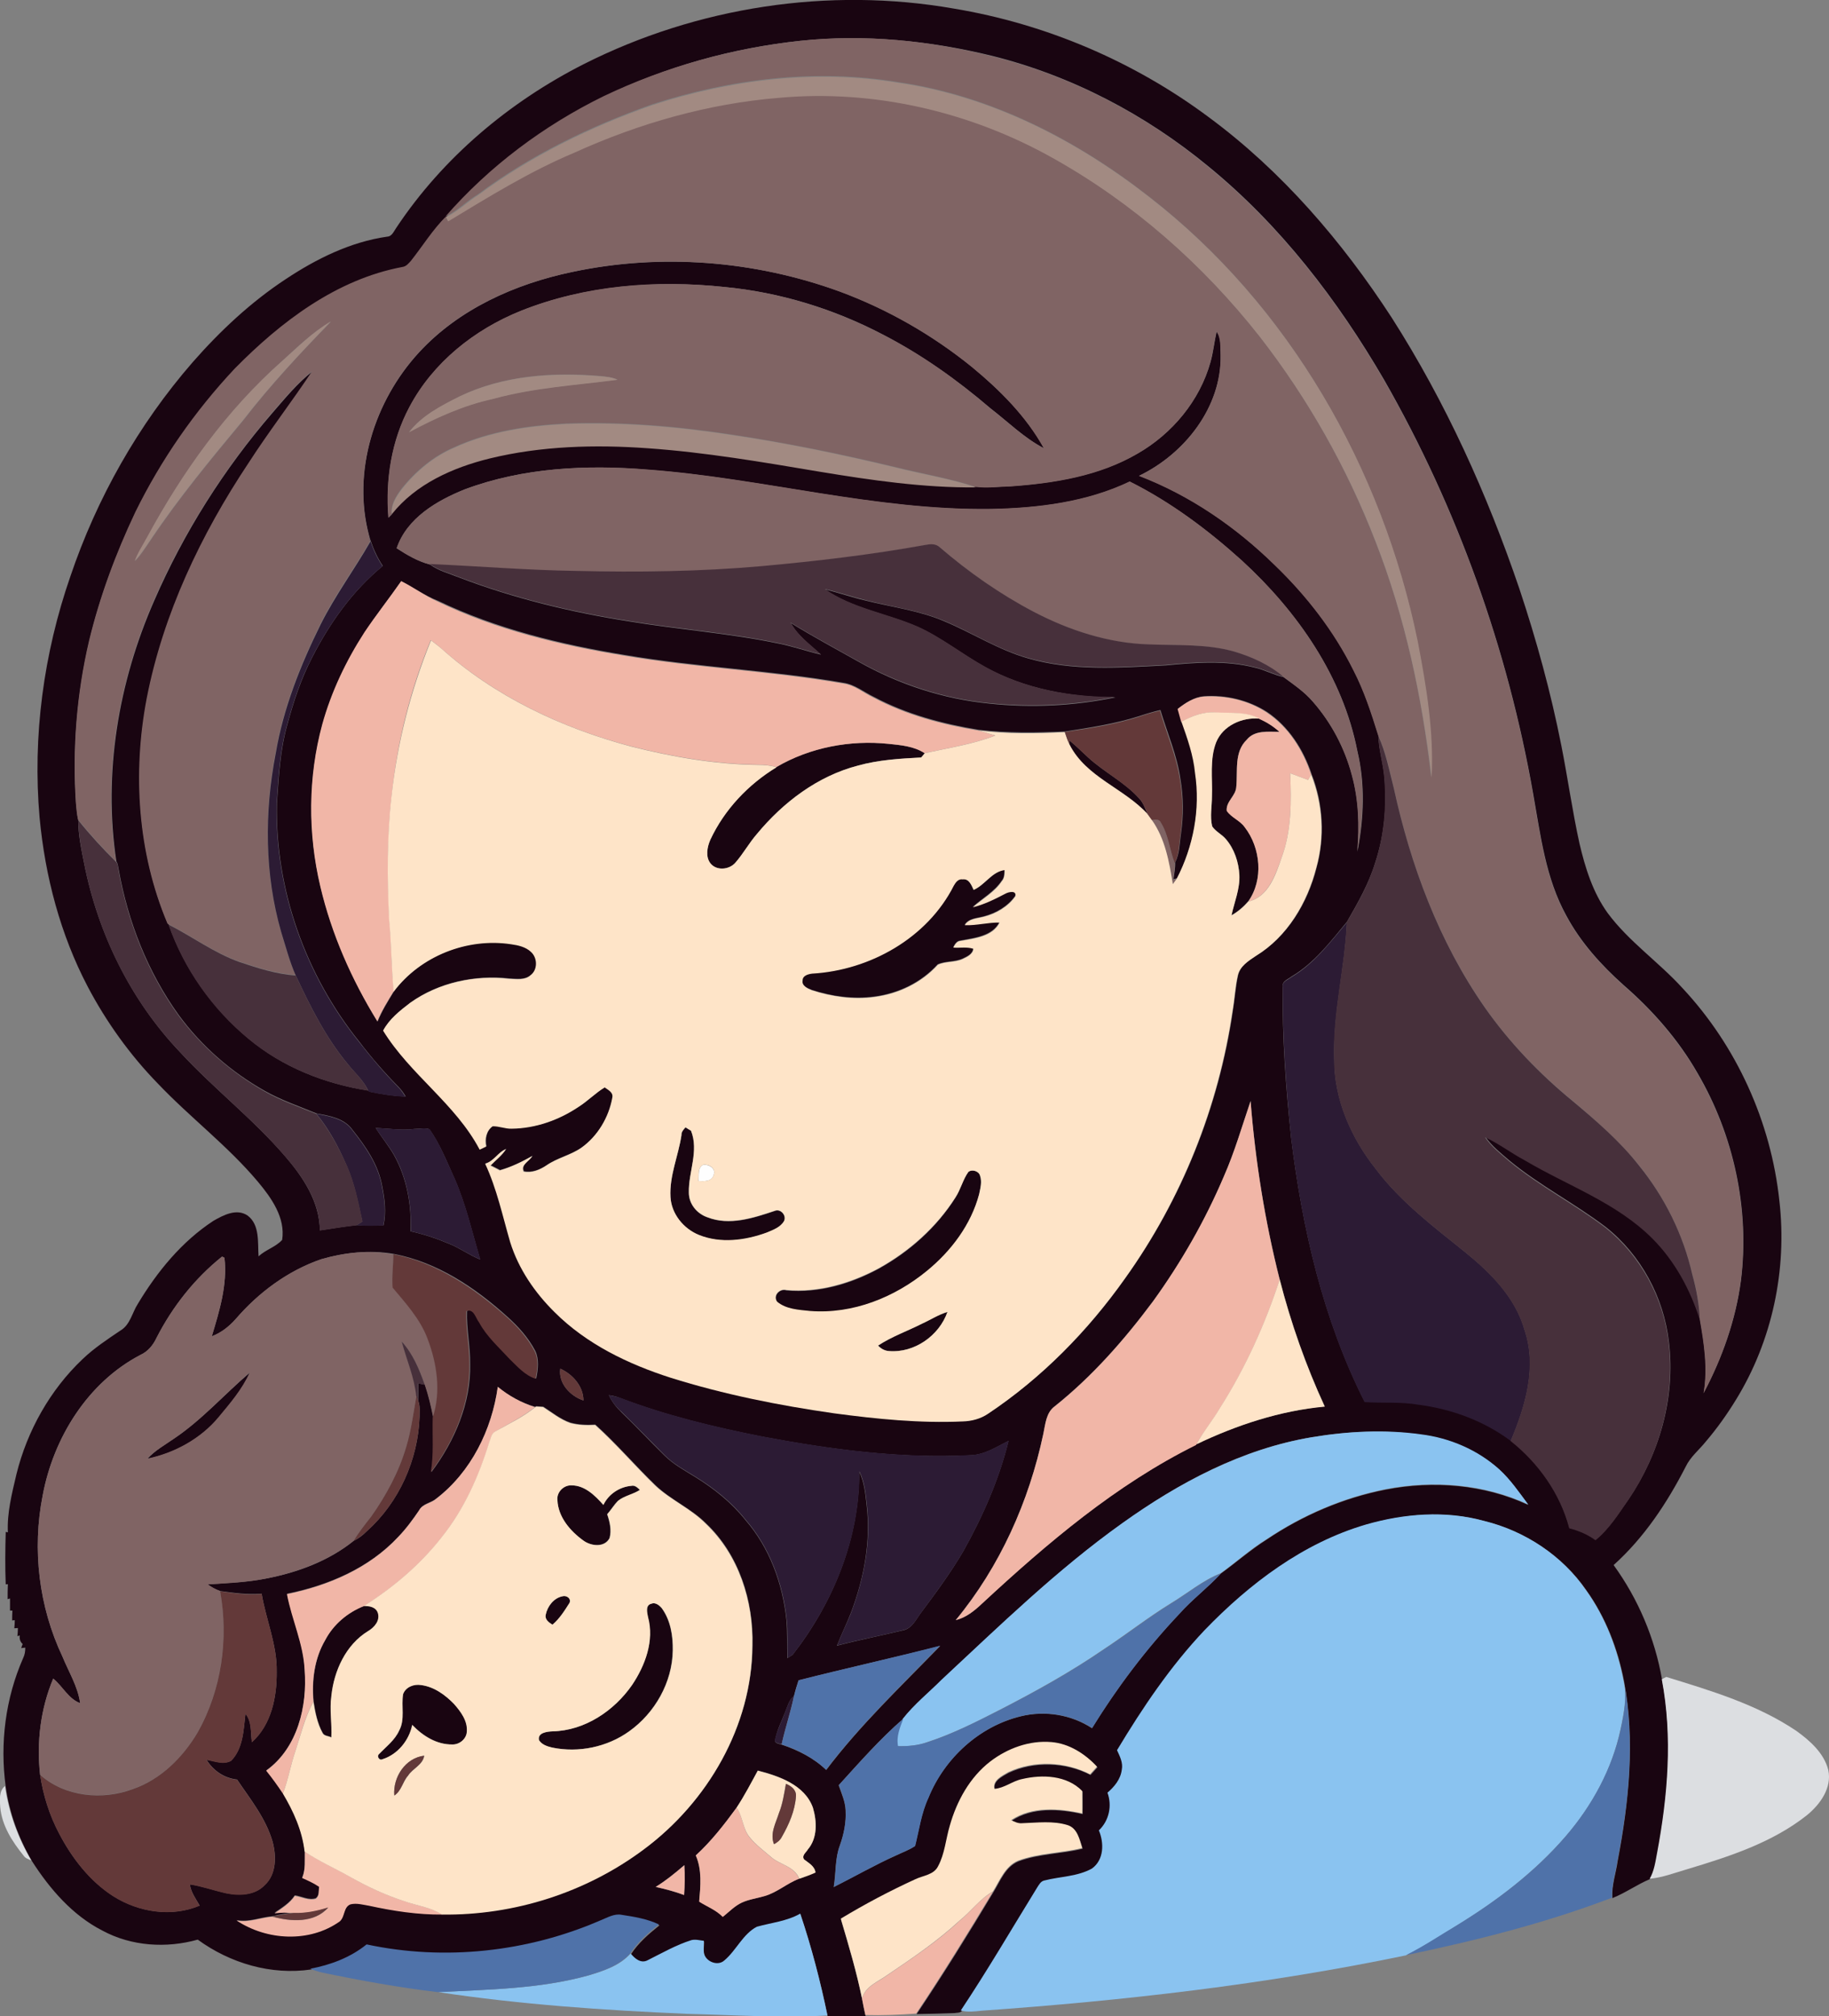 <?xml version="1.0" encoding="iso-8859-1"?>
<!-- Generator: Adobe Illustrator 19.2.0, SVG Export Plug-In . SVG Version: 6.00 Build 0)  -->
<svg version="1.1" id="Layer_1" xmlns="http://www.w3.org/2000/svg" xmlns:xlink="http://www.w3.org/1999/xlink" x="0px" y="0px"
	 viewBox="0 0 766.8 845.1" enable-background="new 0 0 766.8 845.1" xml:space="preserve">
<rect x="0" y="0" width="766.8" height="845.1" fill="#808080" stroke="none"/>
<path fill="#FEFEFE" d="M294.9,488.2c2.3-0.2,5.4,1.6,4.3,4.3c-0.7,2.8-4.1,2.7-6.4,2.5C293.2,492.6,292.3,489.4,294.9,488.2z"/>
<g>
	<g>
		<path fill="#190511" d="M244.7,26.9c47.5-24,102.7-32.5,155.2-23.3c38.5,6.4,75.4,22.1,106.7,45.4c30.8,22.7,56.1,52.2,76.9,84.2
			c22.6,35.4,40,73.9,53.5,113.6c7.2,21.6,13.2,43.5,17.6,65.8c2.7,13.6,4.6,27.4,7.6,41c2.4,10.2,5.6,20.5,11.8,29.1
			c8.9,12,21.4,20.5,31.4,31.5c22.7,24.3,37.1,56.1,40.6,89.2c3.3,28.8-3,58.6-18.2,83.3c-3.8,6.2-8,12.1-12.7,17.6
			c-2.8,3.5-6.4,6.3-8.4,10.5c-7.8,15.2-17.4,29.7-30.2,41.2c10.3,14.2,17.3,30.7,20.3,48c4.6,24.1,2.5,48.9-1.9,72.9
			c-0.8,3.6-1.2,7.4-3.1,10.7c-5.5,2.3-10.3,5.8-15.8,8c-0.4-5.3,1.5-10.4,2.2-15.5c4.7-24.7,7.4-50.4,2.7-75.3
			c-2.6-13.6-7.7-26.9-15.8-38.2c-10-14.5-25.6-24.8-42.7-29c-16.2-4.5-33.5-3.1-49.5,1.5c-26.3,7.7-48.8,24.7-67.4,44.4
			c-14.3,15.1-26,32.5-36.7,50.3c1.2,2.5,2.6,5.3,2,8.2c-0.5,3.9-3.1,7-6,9.6c2,5.5,0.7,11.7-3.6,15.8c2.2,5.3,2.1,12.3-2.9,16
			c-6.1,3.4-13.3,3.3-19.9,5c-1.6,0.3-2.3,1.8-3.1,3c-10.6,17.2-20.8,34.6-32,51.5c-0.8,0.9-2.2,0.7-3.3,0.9
			c-5.2,0.2-10.5,0.3-15.7,0.4c11.2-16.7,21.8-33.8,32.2-51.1c2.9-4.7,5-10.6,10.5-12.9c8.6-3.2,18-3.1,26.9-5.3
			c-1.2-3.6-2-8.3-6.1-9.6c-6.1-2-12.7-1.1-19-0.8c-1.7,0.3-3.2-0.6-4.7-1.3c8.7-5.8,20.1-5,29.8-2.8c0-3.1,0-6.3,0-9.4
			c-6.5-6.6-16.8-7-25.2-5c-4.1,0.8-7.5,3.8-11.6,4.1c-1-3.6,3.2-5.5,5.8-7c10.7-5,23.9-4.5,34.3,0.9c1-1.1,1.9-2.1,2.9-3.2
			c-5-5.4-11.6-9.7-19.1-10.3c-9.2-0.8-18.3,2.6-25.6,8.1c-8.7,6.7-14.1,16.7-17.1,27.1c-1.7,5.6-2,11.7-4.9,17
			c-1.8,3.7-6.3,3.9-9.6,5.5c-10.7,4.9-21.1,10.4-31.2,16.5c3.3,11.1,6.6,22.2,8.9,33.5c0.4,2.3,0.9,4.5,1.4,6.8
			c-5.3,0.3-10.6,0.5-15.9,0.1c-3-14.4-6.7-28.7-11.4-42.7c-5.6,3.3-12.1,3.8-18.2,5.5c-6,3.1-8.6,9.9-13.6,14.2
			c-2.8,2.6-7.9,0.6-8.6-3.1c-0.3-1.7,0-3.4,0-5.1c-1.7-0.2-3.5-0.8-5.2-0.3c-6.5,2-12.3,5.4-18.3,8.4c-2.9,1.5-5.5-0.7-7.2-2.8
			c3.1-4.8,7.5-8.6,12-12.2c-4.9-2.3-10.3-3.2-15.6-4c-3.2-0.5-6,1.2-8.8,2.3c-30.6,13.3-65.4,17.1-98,10
			c-6.8,5.5-15.1,8.6-23.6,10.2c-16.8,2.5-34-2.6-47.6-12.5c-13.2,3.7-27.8,2.8-40-3.8c-12.5-6.4-22-17.4-29.5-29.1
			c-5.6-9.6-9.5-20.2-11-31.2c-2.5-18.2-0.1-37.1,7.3-53.9c0.7-1.4,0.9-2.9,0.9-4.4l-1.7,0.2c0.1-0.4,0.4-1.2,0.6-1.7
			c-1.1-1-1.4-2.2-1.2-3.6l-1,0.3c0.1-0.8,0.2-2.6,0.2-3.4L6,682.5c0.1-0.8,0.2-2.5,0.2-3.4l-1.1,0.1c0-1.4,0-2.7,0.1-4.1l-1,0
			c0-1.7,0-3.5,0-5.1l-1,0.3c0-2.1,0-4.2,0.1-6.3l-0.9,0.1c-0.3-7.3-0.2-14.7,0-22l0.9,0.2C2.9,634.2,5,626,6.9,617.9
			c4.5-18.2,14.1-35.3,27.7-48.2c4.8-4.6,10.4-8.3,15.9-12c4.1-2.4,4.9-7.5,7.3-11.2c8.1-13.5,18.4-26.1,31.7-34.8
			c4.2-2.4,9.7-5.3,14.3-2.2c5.2,3.9,4.2,11.3,4.6,17.1c3-2.8,7.2-3.9,9.9-6.9c1.4-9.3-4.5-17.6-10.2-24.4
			c-12.6-15-28.4-26.9-41.9-41.1c-11.7-12-21.6-25.8-29.4-40.6c-11.5-21.9-17.9-46.3-20.2-70.9c-3-34.1,1.7-68.8,12.9-101.1
			C40.6,208.8,58,178,80.8,151.8c11.5-13.1,24.4-25.2,39-34.8c12.8-8.5,27.1-15.6,42.5-17.8c2.1-0.1,2.8-2.3,3.9-3.8
			C185.7,66.1,213.4,42.8,244.7,26.9z M335.6,17.1c-28.4,3-56.5,10.8-82.2,23.4c-25.1,12.3-48,29.4-66.4,50.5
			c-5.6,5.6-9.7,12.4-14.6,18.5c-1,1.2-2,2.4-3.6,2.6c-27.7,5.2-50.9,23-70.3,42.6c-16.7,17.9-30.9,38.2-41.7,60.2
			c-8.2,17.3-15,35.4-19.4,54c-5.2,22.2-7,45.2-5.5,67.9c0.2,2.3,0.4,4.6,0.9,6.9c0,6.2,1.3,12.3,2.5,18.3
			c5.8,29.3,19.5,57.3,40.2,79c14,15.2,30.6,28,44.1,43.7c7.5,8.7,14.4,19.1,14.5,31c5.1-0.8,10.3-1.6,15.4-2.2
			c3.8,0.3,7.6,0.2,11.3,0.1c1.2-5.5,0.5-11.1-0.6-16.6c-1.6-8.9-6.9-16.5-12.4-23.4c-3.4-4.9-9.7-5.9-15.1-6.9
			c-7.2-3-14.7-5.5-21.6-9.4c-14.1-7.9-26.6-18.8-36.2-31.9c-12.9-17.9-21.2-39-25.1-60.7c-0.3-1.2-0.3-2.6-1-3.6
			c-5.6-37.1,0.9-75.3,15.9-109.4c12.4-28.5,29.2-55.1,49.5-78.6c5.3-6.1,10.5-12.5,16.9-17.5c-8.7,13.1-18.3,25.5-26.8,38.7
			c-19.9,29.9-35.7,63.1-42.6,98.5c-6,31.4-3.8,64.8,8.7,94.4l0.3,0.2c6.5,18.6,18.4,35.4,33.6,48c14.2,11.9,32,18.9,50.2,21.7
			l0.2,0.4c5.1,1.1,10.2,1.9,15.4,2.1c-0.9-1.5-1.9-2.9-3.1-4.1c-5.8-5.9-11.3-12.2-16.3-18.8c-22.6-28-35.4-64-34.6-100
			c0.8-11.1,1.3-22.3,4.4-33.1c2.6-9.6,5.7-19,10.3-27.9c7.4-14.5,17-28.1,29.7-38.5c-2.6-3.8-4.4-8.1-5.7-12.5
			c-7.3-27,2.2-56.7,20.9-77c16.8-18.2,40.3-28.7,64.2-33.7c37.2-7.9,76.6-4.8,112.2,8.2c20,7.4,38.8,18.2,55.4,31.6
			c11.7,9.7,22.8,20.7,30.2,34.1c-8.3-4.3-15.1-11.1-22.5-16.8c-13.9-11.9-28.9-22.5-45.1-30.9c-20.6-10.8-43.2-17.7-66.3-19.9
			c-28.7-3-58.5-0.7-85.4,10c-19.4,7.8-36.8,21.6-46.7,40.3c-7.6,14.1-10.1,30.6-8.8,46.4c0.4-0.4,1.1-1.1,1.4-1.4l0-0.4
			c10.1-12.7,25.6-19.5,40.9-23.3c21.7-5.3,44.3-5.9,66.5-4.3c24.1,1.7,48,5.8,71.8,9.8c21.7,3.6,43.7,6.8,65.8,6.6
			c4.7,0.6,9.5-0.1,14.3-0.2c18.4-1.3,37.3-4.4,53.5-13.8c14.4-8.3,25.9-22.1,30.4-38.2c1.2-4.2,1.6-8.6,2.6-12.9
			c2,2.8,1.5,6.5,1.7,9.8c0.4,21.9-15.1,41.5-34.2,50.7c21.4,8.2,40.6,21.5,56.9,37.4c13.3,12.8,24.8,27.6,33,44.1
			c4.5,8.7,7.5,18,10.4,27.3c0.1,5.9,2,11.6,2.5,17.4c1.1,12.1,0,24.4-3.8,35.9c-2.7,8.9-7.3,16.9-11.9,24.9
			c-6.9,8.3-13.7,17.3-23.2,22.9c-1.5,1.2-4.1,1.9-3.7,4.3c-0.3,21.2,1.3,42.3,3.5,63.3c4.7,38,13.4,76.1,30.8,110.5
			c7.5,0.5,15.1-0.2,22.6,1.1c13.9,1.8,27.4,6.8,38.7,15.2c11.6,9.3,20.8,22.1,24.6,36.6c3.9,1,7.7,2.6,11,5
			c5.6-4.6,9.5-10.9,13.7-16.8c13-19.1,19.8-42.8,17-65.9c-2.1-18.7-11.7-36.6-26.5-48.3c-13-9.9-27.7-17.4-40.3-27.8
			c-3.6-3.1-7.5-6.1-10.2-10.1c5.9,2.7,11,6.7,16.7,9.7c17.9,10.6,38.4,17.6,53.4,32.7c9.5,9.4,15.9,21.3,19.9,34
			c1.8,10.2,3.4,20.7,1.6,31c7.8-14.7,13.4-30.6,15.6-47.1c3.7-29.9-3-60.9-18.2-86.9c-8-14-18.8-26.3-31-36.9
			c-9.4-8.4-18-17.9-24-29.1c-8.7-15.7-10.8-33.7-13.9-51c-10.7-60.9-31.8-119.9-62.5-173.6c-19.5-33.5-43.5-64.8-73.6-89.4
			c-26.4-21.8-57.5-38.1-90.8-46.4C389.7,17,362.4,14.3,335.6,17.1z M194.9,205.1c-11.7,4.7-24.3,12-28.6,24.7
			c4.3,2.8,8.9,5.5,13.9,6.8c3.7,2.7,8.2,3.8,12.4,5.5c22.8,8.7,46.7,14.5,70.8,18.3c21,3.5,42.4,5,63.3,9.4
			c5.9,1.2,11.6,3.2,17.5,4.6c-4.5-4.1-9.7-7.8-12.7-13.3c9.4,5.8,19.1,11,28.7,16.4c16.7,9.4,35.3,15.5,54.5,17.4
			c17.6,1.9,35.6,1,53-2.6c-18.8,0-38.1-3.5-54.7-12.7c-9.6-5.3-18.2-12.3-28.2-16.8c-12.8-5.6-27.2-7.6-38.9-15.7
			c5.7,1.3,11.2,3.3,16.9,4.6c11.1,2.8,22.7,4.2,33.3,8.8c11.7,4.9,22.5,11.9,34.7,15.4c18.8,5.5,38.6,4,58,3
			c12.3-1.2,25-2.2,37.1,0.9c4.2,0.9,8,3.1,12.2,4c4.4,3.2,8.9,6.3,12.4,10.4c7.7,8.8,13.3,19.4,16.3,30.7
			c2.9,10.4,3.2,21.4,2.3,32.1c2.7-13.9,3.3-28.3,0-42.1c-6.1-31.4-25.2-58.6-48.4-79.9c-14.3-12.9-29.8-24.5-47-33.1
			c-18,8.6-38.3,11.1-58,11.5c-48.6,0.7-95.8-12.9-144-16.5C245.9,194.7,219.3,196,194.9,205.1z M168.2,243.6
			c-5,7.2-10.5,14.1-15.3,21.5c-7.7,12-13.9,24.9-17.7,38.6c-6,22.1-6.1,45.7-0.8,68c4.8,20,13.2,39,23.9,56.5
			c1.8-4.5,4.4-8.6,6.9-12.7c11.2-15,30.9-22.7,49.3-19.9c2.9,0.4,6.1,1.1,8.3,3.2c2.8,2.5,2.9,7.6-0.3,9.9
			c-2.4,2.1-5.9,1.5-8.8,1.4c-14.4-1.6-29.7,1.6-41.6,10.1c-4.3,3.3-8.7,6.8-11.3,11.6c11.3,18.4,30.4,30.7,40.5,49.9
			c0.9-0.4,1.8-0.9,2.7-1.3c-0.7-3,0-6.6,2.7-8.5c2.7-0.1,5.3,1.1,8,1c10-0.1,19.7-3.6,28-9.1c3.9-2.4,7-5.8,11-8.2
			c1.5,1,3.7,2,3.2,4.3c-1.4,8.3-6.1,16.2-13.1,21.1c-4.5,3.1-10,4.2-14.5,7.3c-2.8,1.9-6.2,3.3-9.6,2.6c-1.4-2.9,2.4-4.3,3.6-6.5
			c-4.3,2.5-8.8,4.7-13.6,6c-1.3-0.7-2.6-1.3-3.9-2c2.2-2.3,4.8-4.2,6.5-6.9c-3.4,1.3-5,5.1-8.7,6.1c4.9,10.5,7.2,21.9,10.5,32.9
			c3.6,11.2,10.3,21.1,18.6,29.3c13.4,13.4,30.9,21.8,48.7,27.5c22.3,7,45.4,11.6,68.5,14.9c17.8,2.4,35.9,4.2,53.9,3.4
			c3.7-0.1,7.5-1.1,10.6-3.2c22.5-15,41.8-34.6,57.4-56.7c23.7-33.1,39.2-71.8,45.1-112.1c0.8-5,1.1-10,2.2-14.9
			c0.9-3.9,4.5-6.2,7.6-8.2c13.2-8,21.6-22.2,25.3-36.9c3.5-12.8,2.8-26.7-2.1-39.1c-3.4-10.3-9.6-20-18.7-26.1
			c-7.8-5-17.2-7.2-26.4-6.6c-4.1,0.4-7.7,2.7-10.9,5.2c0.5,1.8,1,3.5,1.6,5.2c2.5,7,5,14.1,5.7,21.5c2.3,15.1-0.7,30.8-7.7,44.4
			l-1.5,0.4c0.3-2.4,0.8-4.7,0.7-7.1c1.9-3.6,1.8-7.9,2.4-11.8c1.1-7.6,1.1-15.4-0.2-23c-1.4-10-5.5-19.3-8.4-29c-3,0.7-6,1.6-9,2.6
			c-10.1,3.2-20.6,4.8-31,6.4c-12,0.5-24.1,0.7-36.1-0.7c-15.2-2.5-30.3-6.5-44-13.8c-4.2-2-8-5.2-12.7-5.9
			c-30.5-5.3-61.4-6.5-91.9-11.7c-26.8-4.4-53.6-10.9-78.2-22.7C178.1,249.7,173.4,246.2,168.2,243.6z M513.1,493.1
			c-7.8,18.5-17.9,36.1-29.7,52.3c-12,16.1-25.4,31.4-41.2,44c-3.7,2.7-3.9,7.6-4.8,11.6c-6,28.4-18.2,55.6-36.7,78
			c4.4-1,7.9-3.9,11.1-7c27.3-25.3,56.1-49.8,89.6-66.4l0.2-0.3c16.9-8,35.1-14,53.8-15.8c-7.9-17.1-14.2-35-18.9-53.3
			c-6.2-24.5-10.2-49.6-12.2-74.8C520.7,472.1,517.6,482.9,513.1,493.1z M157.5,472.8c2.5,3.9,5.4,7.4,7.7,11.4
			c5.4,9.7,7.4,20.9,6.9,31.9c5.5,1.2,10.9,3,16.1,5.2c4.6,1.8,8.5,4.8,13.1,6.6c-3.4-11.4-6-23.1-10.8-34c-3.2-7-6-14.3-10.5-20.6
			c-2-0.7-4.2-0.1-6.3-0.1C168.4,473.9,162.9,473,157.5,472.8z M134.7,527.8c-14,4.8-26.3,14-35.9,25.1c-2.7,3.1-6.1,5.8-10,7.2
			c3.2-10.6,6.6-21.6,5.3-32.9c-0.2-0.1-0.7-0.3-1-0.5c-11.5,9.2-20.8,21-27.5,34.1c-1.4,3-3.6,5.7-6.7,7.1
			c-22.1,11.5-36.5,34.7-41,58.9c-4.5,22.7-1.6,46.7,8.3,67.6c2.6,6.4,6.5,12.5,7.4,19.5c-5-1.9-7.3-7.1-11.3-10.3
			c-5.3,12.7-7,26.6-5.5,40.2c1.3,8.6,3.9,17,8,24.7c5.4,10.4,12.9,20,22.9,26.4c10.6,6.6,24.3,8.8,36,3.8c-1.6-2.8-3.7-5.6-4.1-8.9
			c5.1,0.8,10,2.5,15.1,3.7c5.5,1.1,12.2,1,16.3-3.4c4.9-4.5,4.9-12.1,3.3-18.1c-2.8-9.8-9.3-17.8-14.9-26.1
			c-5.4-0.6-10-3.7-12.8-8.3c3.3,0.5,7.1,2.2,10.3,0.4c5.1-5.2,5.2-13,6-19.7c2.8,3.3,2.1,7.9,2.7,11.9c8.2-7.3,10.5-19,10.4-29.5
			c0.2-11.3-4.5-21.8-6.3-32.7c-5.8,0.5-11.6-0.3-17.4-1.1c-1.9-0.7-3.6-1.6-5.2-2.8c8.3-0.6,16.6-0.9,24.7-2.5
			c13-2.5,26-7.3,36.4-15.7c2.1-1,3.9-2.4,5.6-4.1c13.5-12.1,21.5-30,22.1-48c0-2.3,0.3-4.6-0.6-6.7c0.1-2.4,0.1-4.9,0.1-7.3
			c0.7,0.2,2.1,0.5,2.8,0.6c1.5,4.5,2.6,9.1,3.5,13.7c-0.2,7.6,0.5,15.3-0.8,22.9c9.7-13,16.6-28.9,16.2-45.4
			c0.1-7.4-1.6-14.7-1.3-22.1c3.1-1.3,3.9,3,5.4,4.8c3.2,5.9,8.3,10.4,12.8,15.3c3.2,3.1,6.4,6.8,10.8,8.2c0.8-3.8,1.3-8-0.4-11.6
			c-2.9-5.5-7.1-10.2-11.7-14.3c-13.5-12.2-29.3-22.8-47.5-26.3C154.9,523.8,144.4,525,134.7,527.8z M234.9,573.7
			c-0.9,6.1,4.2,11.5,9.7,13.3C244.6,581.1,240.1,576,234.9,573.7z M208.7,581.3c-2.5,18-11.2,35.7-25.8,46.8
			c-2.2,1.9-5.6,2-7.1,4.8c-2.7,3.9-5.5,7.8-8.8,11.2c-12.2,13.1-29.3,20.4-46.6,23.9c2,10.7,6.9,20.8,7.4,31.8
			c1.1,15.3-3,32.8-16.1,42.2c2.6,3,4.8,6.3,7,9.6c4.5,7.5,8.1,15.6,9.1,24.3c-0.1,3.7,0.4,7.5-1.1,11c2.4,1.1,4.8,2.2,7.1,3.7
			c-0.2,1.7,0.2,3.8-1.4,5c-2.9,1-5.9-0.8-8.8-1.2c-2.1,3.2-5.4,5.2-8.5,7.3c2.7-0.4,5.3-0.3,8-0.1c-3,0.3-6,0.9-8.9,1.6
			c-5,0.4-9.8,2.6-15,1.6c12.7,8.4,30.5,9.4,43.2,0.4c2.3-1.9,1.5-6.1,4.6-7.2c2.5-0.7,5.1,0.2,7.7,0.6c10.1,2.2,20.4,3.8,30.7,3.7
			c30.1,0.4,60.4-9.3,84.6-27.3c26.8-19.8,45.3-51.6,45.5-85.3c0.5-18.7-5.7-38.2-19.5-51.2c-6.3-6.3-14.7-9.8-21.1-15.9
			c-8.6-8.3-16.4-17.5-25.3-25.5c-3.5,0.2-7,0.1-10.4-0.8c-4.2-1.4-7.7-4.3-11.4-6.7c-0.8,0-2.2-0.1-3-0.2l-0.4,0.3
			C218.6,588,213.4,585.1,208.7,581.3z M255.3,584.8c1.2,2.7,3.1,5.1,5.2,7.1c6.1,5.9,11.9,12.1,18,18.1c3.8,3.8,8.5,6.3,13,9.1
			c7.9,4.9,15.2,10.7,21,18c10.1,11.6,15.6,26.6,17.2,41.8c0.5,5.3,0.2,10.7,0.4,16.1c0.7-0.5,1.5-0.9,2.2-1.4
			c17-21.8,28.1-48.9,27.9-76.8c2.1,4.3,2.6,9.1,3.1,13.8c1.9,15.4-1.1,31-6.5,45.3c-1.8,4.7-4.1,9.2-5.9,13.9
			c9.1-2.4,18.4-4.2,27.5-6.4c4.1-0.7,5.7-4.9,8-7.8c6.2-8.3,12.3-16.6,17.5-25.5c8.1-14.5,14.9-29.9,18.9-46.1
			c-5.1,2.5-10.1,5.9-16.1,6c-29.2,1.5-58.4-2.4-87.1-7.8c-20.3-4-40.6-8.9-59.9-16.3C258.3,585.3,256.8,585,255.3,584.8z
			 M550.1,602.4c-29.2,4.8-55.9,19-79.6,36.2c-27.2,19.4-51.2,42.7-75.6,65.5c-5.4,5.5-11.5,10.3-16.3,16.4
			c-9.8,8.5-18.3,18.2-27,27.8c1.2,3.5,2.8,6.9,2.9,10.6c0.3,5-0.7,9.9-2.4,14.6c-2.1,5.6-1.6,11.7-2.6,17.5
			c8.7-4.4,17.1-9.2,26-13.2c2.7-1.3,5.6-2.3,8.1-4c1.7-6.8,2.6-13.8,5.6-20.2c6.7-16.5,21.3-30,38.8-34.2c10.1-2.5,21.1-0.7,29.8,5
			c10.6-17.1,22.7-33.2,36.5-47.8c5.4-6.1,12-11,17.5-17c6.5-4.7,12.5-10,19.3-14.3c15-10.1,32-17.4,49.8-20.9
			c20-3.9,41.3-2.2,59.8,6.4c-3.8-5.1-7.4-10.4-12.1-14.7c-9.1-8.2-20.8-13.3-32.9-14.7C580.6,599.2,565.1,599.9,550.1,602.4z
			 M334.8,704.3c-0.7,2.1-1.4,4.3-1.9,6.5c-2.1,1.7-2.7,4.4-3.7,6.8c-1.5,3.8-3.4,7.5-4.2,11.6c-0.5,1.6,1.7,1.7,2.8,2.1
			c6.8,2.3,13.4,5.6,18.6,10.6c14.2-18.8,31.4-35.1,47.8-52C374.4,694.9,354.5,699.3,334.8,704.3z M308.8,757.7
			c-5.2,7.1-10.6,14-17.1,20c2.6,6.1,2,12.8,1.5,19.3c3.3,2.1,7.1,3.5,9.9,6.4c2.6-2,4.9-4.6,8-6c3-1.3,6.2-1.7,9.4-2.7
			c5.3-1.4,9.5-5.3,14.6-7.3c2.3-0.8,4.6-1.6,6.8-2.6c-0.4-2.7-2.9-3.9-4.8-5.5c-1.1-1.6,0.9-2.9,1.6-4.2c4.1-4.8,3.8-11.8,2.1-17.5
			c-3.5-9.5-14.2-13.2-23.1-15.5C314.9,747.5,312.1,752.7,308.8,757.7z M274.9,790.9c4,0.9,8,2,11.9,3.4c0.3-4.2,0.3-8.4,0.1-12.5
			C283.1,785,279.2,788.2,274.9,790.9z"/>
	</g>
	<path fill="#190511" d="M509.8,311.1c2.9-7,10.9-10.5,18.1-9.9c3.1,1.4,6,3.2,8.5,5.5c-4.7,0-10.3-0.8-13.7,3.3
		c-5.4,5.2-3.7,13.1-4.4,19.8c-0.2,3.8-4.4,6.1-4,10c1.9,2.8,5.5,4,7.5,6.8c6.7,8.7,8,22.1,1.5,31.2c-2,2.3-4.4,4.3-7,5.8
		c1.2-5.6,3.5-11,3.3-16.9c-0.3-5.5-2.1-11-5.7-15.1c-1.7-2-4.3-3.1-5.7-5.3c-1-4.1-0.1-8.4-0.1-12.6
		C508.3,326.3,507,318.4,509.8,311.1z"/>
	<path fill="#190511" d="M448.4,310.4c2.7,2.2,5.1,4.6,7.7,7c6.8,6.3,15.4,10.4,21.6,17.4c1.7,1.8,2.4,4.2,3.4,6.4
		c-9.9-10.9-25.8-15.5-32.7-29.1L448.4,310.4z"/>
	<path fill="#190511" d="M325.6,321.5c14.1-8.3,30.9-11.4,47.1-9.7c5.1,0.6,10.6,1,15,3.9c-0.4,0.5-1.1,1.3-1.5,1.8
		c-8.9,0.4-17.9,1-26.5,3.4c-16.9,4.3-31.4,15.4-42.4,28.7c-3.3,3.8-5.7,8.3-9,12c-2.6,3-7.9,3.5-10.5,0.2c-2.1-2.8-1.3-6.8,0-9.8
		C303.7,339.2,313.7,328.7,325.6,321.5z"/>
	<path fill="#190511" d="M408.2,373c4.8-2.1,7.6-7.6,12.9-8.5c-0.1,1.6,0,3.4-1.2,4.7c-3.1,4.6-8.1,7.3-12.1,10.9
		c4.8-1.2,9.2-3.4,13.6-5.7c1.4-0.8,4.9-1.6,4.2,1.1c-3.1,4.4-8.1,7.3-13.3,8.6c-2.8,0.8-6.2,0.8-7.9,3.5c4.9,0.1,9.7-1.3,14.6-1.1
		c-3,5.9-10.5,6.6-16.3,7.7c-1.6,0.1-2.4,1.5-3.1,2.8c2.8,0.2,5.7-0.4,8.4,0.5c-0.2,2.4-2.6,3.4-4.5,4.3c-3.3,1.5-7.2,0.9-10.4,2.4
		c-6.9,7.6-16.5,12.2-26.6,13.5c-8.8,1.2-17.8-0.1-26.2-2.8c-1.8-0.7-4.4-1.8-3.9-4.2c0.1-2,2.4-2.6,4-2.8
		c24.2-1.3,48.3-14.9,59.4-36.9c0.8-1.4,1.9-2.9,3.7-2.6C406.3,368.3,407.3,371.1,408.2,373z"/>
	<path fill="#190511" d="M285.7,475.8c0-1.4,0.8-2.3,1.7-3.2c0.6,0.4,1.7,1,2.3,1.4c3.4,8.5-1.1,17.3-0.9,25.9
		c-0.1,4.8,3.4,8.9,7.8,10.4c9.3,3.6,19.3,0.3,28.2-2.7c2.5-1.1,5,1.9,3.9,4.3c-1.5,2.6-4.5,3.7-7.2,4.8c-9,3.4-19.3,4.7-28.5,1
		c-6.5-2.6-11.6-8.8-11.9-15.9C280.6,492.8,284.4,484.5,285.7,475.8z"/>
	<path fill="#190511" d="M406,491.2c1.6-1.3,4.5-0.3,4.9,1.8c0.8,2.5,0.1,5.2-0.4,7.7c-3.3,12.8-11.6,23.8-21.8,32.1
		c-13.7,11.2-31.3,18.3-49.1,16.9c-4.7-0.5-10-0.7-13.8-3.9c-1.9-2.6,1.1-5.8,3.9-4.9c13.5,1.2,26.9-2.7,38.7-9.1
		c12.9-7.1,24.3-17.3,32.2-29.8C402.8,498.5,403.6,494.5,406,491.2z"/>
	<path fill="#190511" d="M386.6,554.8c3.5-1.7,6.9-3.8,10.7-4.9c-3.5,9.9-13.9,17.2-24.5,16.4c-1.9-0.1-3.4-1-4.6-2.3
		C373.9,560.2,380.5,557.9,386.6,554.8z"/>
	<path fill="#190511" d="M72.8,603.1c11.8-7.9,21.2-18.6,32-27.8c-3.1,7-8.1,12.9-13,18.7c-7.6,9.1-18.5,15.1-30,17.5
		C64.9,608,69,605.7,72.8,603.1z"/>
	<path fill="#190511" d="M233.7,628.8c-0.4-3.3,2.6-6.4,5.9-6.2c5.6,0,9.9,4.3,13.3,8.2c2.1-4.5,6.8-7.6,11.7-8
		c1.5-0.3,2.6,0.8,3.6,1.7c-2.9,1.9-6.5,2.4-9.2,4.6c-1.7,1.7-2.9,3.8-4.5,5.6c1.1,3.2,1.9,6.7,1,10c-2.1,4-7.8,3.3-10.9,1.1
		C239.1,641.8,234,635.9,233.7,628.8z"/>
	<path fill="#190511" d="M228.8,676.8c0.7-3.5,3.3-7,7-7.7c1.6-0.5,3.8,0.8,3,2.7c-2.1,3.3-4.2,6.7-7.2,9.2
		C230.2,680,228.4,678.9,228.8,676.8z"/>
	<path fill="#190511" d="M273.1,672.2c1.6-0.7,3.3,0.7,4.3,1.9c3.7,5.1,4.7,11.5,4.6,17.7c-0.2,13.4-7.5,26.2-18.3,33.9
		c-9.2,6.6-21.2,9.1-32.3,6.8c-2-0.5-4.3-1.2-5.5-3.1c-0.8-3.1,3.5-3.6,5.7-3.7c13.5-0.3,25.8-8.6,33.3-19.4
		c5.6-8.2,9.4-18.6,6.7-28.5C271.3,675.9,270.5,672.8,273.1,672.2z"/>
	<path fill="#190511" d="M152.6,673.1c2.3-0.1,5.1,0.4,5.9,2.9c1.1,3.2-1.5,6-4.1,7.6c-9.4,5.7-14.3,16.6-15.4,27.2
		c-0.8,5.8,0.3,11.6,0,17.4c-1.2-0.7-3-0.5-3.7-1.9c-2.2-4-3.1-8.6-3.8-13.1c-0.8-8.8,0.3-18,4.9-25.8
		C139.8,680.8,145.7,675.9,152.6,673.1z"/>
	<path fill="#190511" d="M169,710.1c1-3.1,4.6-4.3,7.6-3.8c5.4,0.7,10,4.1,13.8,7.9c2.9,3.2,5.8,7.2,5.4,11.7
		c-0.2,3-3.1,5.4-6.1,5.3c-6.5,0.1-12.4-3.6-16.8-8.2c-1.3,6.5-6.1,12.4-12.5,14.4c-1.4,0.7-2.5-1.3-1.4-2.2
		c2.9-3.1,6.6-5.8,8.4-9.8C169.9,720.7,168.2,715.2,169,710.1z"/>
</g>
<g>
	<g>
		<path fill="#806464" d="M335.6,17.1c26.9-2.9,54.1-0.1,80.2,6.5c33.3,8.2,64.4,24.5,90.8,46.4c30.1,24.6,54.1,55.9,73.6,89.4
			c30.7,53.6,51.9,112.7,62.5,173.6c3.1,17.3,5.2,35.4,13.9,51c6,11.2,14.6,20.6,24,29.1c12.2,10.6,23,22.9,31,36.9
			c15.2,26,21.9,57,18.2,86.9c-2.2,16.5-7.9,32.4-15.6,47.1c1.8-10.3,0.2-20.8-1.6-31c-0.2-6.4-1.3-12.6-3.1-18.8
			c-3.8-16.7-11.6-32.4-22.4-45.8c-8.1-10.1-18-18.7-27.8-27c-13.9-11.4-26.5-24.4-36.8-39.2c-19.2-27.5-31.1-59.5-38.2-92.1
			c-1.8-7.3-3.2-14.9-6.5-21.8c-2.9-9.3-5.9-18.6-10.4-27.3c-8.2-16.5-19.7-31.3-33-44.1c-16.3-16-35.5-29.2-56.9-37.4
			c19.1-9.2,34.7-28.8,34.2-50.7c-0.2-3.3,0.3-7-1.7-9.8c-1,4.3-1.4,8.7-2.6,12.9c-4.5,16.2-16,29.9-30.4,38.2
			c-16.1,9.5-35.1,12.5-53.5,13.8c-4.8,0.1-9.6,0.8-14.3,0.2c-11-3.6-22.5-5.5-33.7-8.3c-22.8-5.5-45.8-10.2-69.1-13.7
			c-22.8-3.5-45.8-5.4-68.9-4.6c-16.1,0.8-32.4,3.2-47.2,10c-8.6,3.7-16,9.9-21.8,17.1c-2.3,3.1-4.7,6.6-4.3,10.6l0,0.4
			c-0.4,0.4-1.1,1.1-1.4,1.4c-1.3-15.9,1.3-32.3,8.8-46.4c9.9-18.7,27.3-32.5,46.7-40.3c27-10.8,56.7-13.1,85.4-10
			c23.1,2.2,45.7,9.2,66.3,19.9c16.3,8.3,31.2,19,45.1,30.9c7.4,5.7,14.1,12.4,22.5,16.8c-7.4-13.4-18.5-24.5-30.2-34.1
			c-16.6-13.5-35.4-24.2-55.4-31.6c-35.7-13-75.1-16.2-112.2-8.2c-23.9,5-47.5,15.5-64.2,33.7c-18.7,20.3-28.1,50-20.9,77
			c0.1,0.5,0.3,1.6,0.5,2.1c-6.7,11.7-14.8,22.5-20.8,34.6c-8.5,17.2-15.7,35.2-18.9,54.2c-4.8,24.7-4.7,50.6,2.3,74.9
			c1.8,6.1,3.5,12.3,6.1,18.2c-8.1-0.6-16-3.1-23.7-5.7c-10.6-3.8-19.8-10.6-29.7-15.7l-0.3-0.2c-12.5-29.6-14.7-63-8.7-94.4
			c6.9-35.4,22.7-68.6,42.6-98.5c8.5-13.2,18.1-25.6,26.8-38.7c-6.4,5.1-11.6,11.4-16.9,17.5c-20.2,23.6-37.1,50.1-49.5,78.6
			c-15,34.2-21.5,72.4-15.9,109.4c-5.6-5.5-10.9-11.4-15.9-17.5c-0.5-2.3-0.7-4.6-0.9-6.9c-1.5-22.7,0.3-45.7,5.5-67.9
			c4.5-18.6,11.2-36.7,19.4-54c10.8-22,24.9-42.3,41.7-60.2c19.3-19.6,42.6-37.4,70.3-42.6c1.6-0.2,2.6-1.5,3.6-2.6
			c4.9-6.2,9-12.9,14.6-18.5c0.2,0.4,0.7,1.3,0.9,1.8c17.2-10.3,34.4-21,52.9-28.8c27.1-12.3,56.1-20.6,85.8-23.1
			c39.6-3.6,80.1,5.8,114.6,25.2c33.7,18.9,63.2,44.8,87,75.1c20.2,26,36.5,54.9,48.4,85.6c12.5,31.7,19.6,65.3,23.5,99.1
			c1-19.2-2.2-38.3-5.8-57.1c-14.8-72.4-53.8-140.7-112.6-186.3c-30.6-23.9-66.5-42.3-105.2-47.9c-34.4-5.7-69.9-1.4-102.9,9.3
			c-26,9.2-51.1,21.3-73.2,37.8c-4.7,2.8-8.6,7-13.6,9.3c18.4-21.1,41.3-38.2,66.4-50.5C279.1,27.9,307.1,20.2,335.6,17.1z
			 M118.2,151.4c-23.2,20.7-41.6,46.3-56.3,73.6c-1.8,3.3-4,6.6-5.3,10.2c2.7-2.8,4.7-6.1,6.9-9.3c11.7-17.4,25.1-33.6,38.5-49.7
			c11.3-14.7,23.9-28.2,36.8-41.4C131.1,139.1,124.7,145.5,118.2,151.4z M192.8,166.1c-7.7,4-15.9,8-21.3,15
			c11.2-6,22.9-11.3,35.3-14c17-4.7,34.7-5.7,52.1-8c-2.3-1-4.8-1.2-7.2-1.5C231.8,155.9,211,157.3,192.8,166.1z"/>
	</g>
	<path fill="#806464" d="M194.9,205.1c24.4-9.1,51-10.4,76.7-8.3c48.2,3.6,95.4,17.2,144,16.5c19.8-0.4,40-2.9,58-11.5
		c17.2,8.6,32.8,20.3,47,33.1c23.2,21.3,42.3,48.6,48.4,79.9c3.3,13.8,2.6,28.2,0,42.1c0.9-10.7,0.6-21.7-2.3-32.1
		c-3-11.3-8.6-21.9-16.3-30.7c-3.6-4.2-8.1-7.2-12.4-10.4c-6-5-13.2-8.3-20.6-10.5c-11.6-3.4-23.8-2.5-35.7-3
		c-17-0.5-33.5-5.9-48.4-13.7c-14.1-7.4-27.1-16.6-39.2-26.9c-1.6-1.7-4-1.5-6.1-1.1c-22.7,4.1-45.7,6.9-68.6,9
		c-25.8,2.3-51.8,2.6-77.8,2c-20.5-0.3-40.9-2-61.4-2.9c-5-1.3-9.6-4-13.9-6.8C170.6,217.1,183.2,209.8,194.9,205.1z"/>
	<path fill="#806464" d="M482.9,343.7c1.4-0.2,3-0.5,3.8,1.1c3.2,5.1,3.5,11.4,5.8,16.9c0.2,2.4-0.4,4.7-0.7,7.1l1.5-0.4
		c-0.5,0.8-1.1,1.5-1.6,2.2C490.1,361.2,488.5,351.5,482.9,343.7z"/>
	<g>
		<path fill="#806464" d="M134.7,527.8c9.7-2.8,20.2-4,30.2-2c0,4.6-0.7,9.3-0.1,13.9c5.5,6.6,11.5,13.1,14.6,21.3
			c3.9,10.5,5.8,22.4,2.2,33.2c-0.9-4.6-2-9.3-3.5-13.7c-2.3-6.5-5-13.1-9.7-18.2c2,7.6,5.4,14.9,6.2,22.8
			c-1.3,7.2-2.2,14.4-4.3,21.4c-3.1,10.5-8.4,20.3-14.7,29.2c-2.6,3.3-5.2,6.6-7.4,10.2c-10.4,8.3-23.4,13.1-36.4,15.7
			c-8.1,1.7-16.4,2-24.7,2.5c1.6,1.2,3.3,2.1,5.2,2.8c3.6,20,0.6,41.3-9.4,59.1c-6.2,10.6-15.4,19.8-27.2,23.8
			c-12.7,4.8-28.6,3.3-38.9-6c-1.5-13.6,0.2-27.6,5.5-40.2c4,3.2,6.3,8.4,11.3,10.3c-1-7-4.8-13.1-7.4-19.5
			c-9.9-20.9-12.8-45-8.3-67.6c4.5-24.1,18.9-47.3,41-58.9c3.1-1.4,5.3-4.1,6.7-7.1c6.7-13.1,16-24.9,27.5-34.1
			c0.2,0.1,0.7,0.3,1,0.5c1.3,11.2-2.1,22.2-5.3,32.9c3.9-1.5,7.2-4.1,10-7.2C108.4,541.7,120.7,532.6,134.7,527.8z M72.8,603.1
			c-3.8,2.7-7.9,4.9-11.1,8.3c11.5-2.4,22.5-8.4,30-17.5c4.8-5.8,9.9-11.7,13-18.7C94,584.5,84.6,595.2,72.8,603.1z"/>
	</g>
</g>
<g>
	<path fill="#A28A82" d="M273.7,44c33-10.7,68.5-15,102.9-9.3c38.8,5.6,74.6,24,105.2,47.9c58.7,45.5,97.8,113.9,112.6,186.3
		c3.6,18.8,6.8,37.9,5.8,57.1c-4-33.8-11.1-67.4-23.5-99.1c-11.9-30.7-28.2-59.6-48.4-85.6c-23.8-30.3-53.3-56.3-87-75.1
		c-34.6-19.4-75-28.8-114.6-25.2C297,43.4,267.9,51.7,240.8,64c-18.6,7.8-35.7,18.4-52.9,28.8c-0.2-0.5-0.7-1.3-0.9-1.8
		c5-2.3,8.9-6.4,13.6-9.3C222.7,65.3,247.8,53.1,273.7,44z"/>
	<path fill="#A28A82" d="M118.2,151.4c6.6-5.9,12.9-12.2,20.5-16.7c-12.8,13.3-25.5,26.8-36.8,41.4c-13.4,16.1-26.8,32.3-38.5,49.7
		c-2.2,3.2-4.2,6.5-6.9,9.3c1.3-3.6,3.5-6.8,5.3-10.2C76.6,197.7,94.9,172,118.2,151.4z"/>
	<path fill="#A28A82" d="M192.8,166.1c18.3-8.7,39-10.1,58.9-8.4c2.4,0.2,4.9,0.4,7.2,1.5c-17.4,2.3-35.1,3.3-52.1,8
		c-12.5,2.7-24.1,8-35.3,14C176.9,174.1,185,170,192.8,166.1z"/>
	<path fill="#A28A82" d="M190.4,187.7c14.8-6.8,31.1-9.2,47.2-10c23.1-0.8,46.1,1.1,68.9,4.6c23.2,3.4,46.3,8.2,69.1,13.7
		c11.2,2.8,22.7,4.6,33.7,8.3c-22.1,0.2-44-3-65.8-6.6c-23.8-4-47.7-8.1-71.8-9.8c-22.2-1.6-44.8-1-66.5,4.3
		c-15.4,3.8-30.9,10.7-40.9,23.3c-0.4-4,2-7.6,4.3-10.6C174.4,197.6,181.8,191.4,190.4,187.7z"/>
</g>
<g>
	<path fill="#2C1B34" d="M154.7,224.8c1.3,4.4,3.1,8.7,5.7,12.5c-12.6,10.3-22.3,24-29.7,38.5c-4.6,8.8-7.7,18.3-10.3,27.9
		c-3.1,10.8-3.6,22-4.4,33.1c-0.8,36,12,72,34.6,100c5.1,6.6,10.5,12.9,16.3,18.8c1.2,1.2,2.1,2.6,3.1,4.1c-5.2-0.2-10.3-1-15.4-2.1
		l-0.2-0.4c-2-4.4-5.8-7.6-8.7-11.3c-9.2-11.1-15.6-24-21.7-37c-2.6-5.9-4.2-12.1-6.1-18.2c-7-24.3-7.1-50.2-2.3-74.9
		c3.2-19,10.4-37,18.9-54.2c6.1-12.1,14.1-22.9,20.8-34.6C155.1,226.4,154.8,225.4,154.7,224.8z"/>
	<path fill="#2C1B34" d="M541.5,409.5c9.5-5.6,16.2-14.6,23.2-22.9c-0.8,19.1-5.9,37.9-5.3,57.2c-0.1,16.8,7,33,17.3,46
		c10.4,13.9,24.4,24.4,37.8,35.2c10.6,8.6,20.9,18.9,24.7,32.5c5.3,15.5,0.3,32-5.8,46.5c-11.2-8.4-24.8-13.4-38.7-15.2
		c-7.5-1.3-15.1-0.6-22.6-1.1c-17.4-34.4-26.1-72.5-30.8-110.5c-2.1-21-3.7-42.2-3.5-63.3C537.3,411.4,540,410.7,541.5,409.5z"/>
	<path fill="#2C1B34" d="M132.6,466.8c5.4,1.1,11.7,2,15.1,6.9c5.5,6.9,10.8,14.5,12.4,23.4c1.1,5.4,1.8,11.1,0.6,16.6
		c-3.8,0.1-7.6,0.2-11.3-0.1c0.9-0.5,1.7-1.1,2.5-1.6c-1.8-8-3.3-16.2-6.7-23.7C141.9,480.7,137.9,473.2,132.6,466.8z"/>
	<path fill="#2C1B34" d="M157.5,472.8c5.4,0.2,10.9,1,16.3,0.4c2.1,0,4.3-0.6,6.3,0.1c4.5,6.3,7.2,13.6,10.5,20.6
		c4.8,10.9,7.4,22.6,10.8,34c-4.6-1.8-8.6-4.8-13.1-6.6c-5.2-2.2-10.6-4-16.1-5.2c0.4-11-1.5-22.2-6.9-31.9
		C163,480.2,160,476.7,157.5,472.8z"/>
	<path fill="#2C1B34" d="M255.3,584.8c1.5,0.3,3,0.5,4.5,1c19.4,7.4,39.6,12.3,59.9,16.3c28.7,5.4,57.8,9.3,87.1,7.8
		c5.9-0.1,10.9-3.5,16.1-6c-4,16.2-10.8,31.6-18.9,46.1c-5.2,8.9-11.4,17.3-17.5,25.5c-2.3,2.9-3.9,7.1-8,7.8
		c-9.1,2.3-18.4,4-27.5,6.4c1.7-4.7,4.1-9.2,5.9-13.9c5.4-14.4,8.4-30,6.5-45.3c-0.5-4.7-1-9.5-3.1-13.8c0.3,27.9-10.9,55-27.9,76.8
		c-0.7,0.5-1.4,1-2.2,1.4c-0.2-5.4,0.2-10.8-0.4-16.1c-1.6-15.2-7.1-30.2-17.2-41.8c-5.8-7.3-13.1-13.1-21-18
		c-4.5-2.8-9.3-5.3-13-9.1c-6-6-11.9-12.1-18-18.1C258.4,589.9,256.5,587.5,255.3,584.8z"/>
	<path fill="#2C1B34" d="M329.2,717.5c1-2.4,1.6-5,3.7-6.8c-1.4,6.9-3.7,13.5-5.2,20.4c-1-0.3-3.3-0.4-2.8-2.1
		C325.9,725,327.8,721.3,329.2,717.5z"/>
</g>
<g>
	<path fill="#47303B" d="M388,228.4c2.1-0.4,4.4-0.6,6.1,1.1c12,10.3,25.1,19.5,39.2,26.9c14.9,7.8,31.4,13.2,48.4,13.7
		c11.9,0.5,24.1-0.3,35.7,3c7.4,2.2,14.7,5.5,20.6,10.5c-4.2-1-8-3.1-12.2-4c-12.1-3.1-24.8-2.1-37.1-0.9c-19.3,1-39.1,2.5-58-3
		c-12.3-3.5-23-10.5-34.7-15.4c-10.6-4.5-22.2-5.9-33.3-8.8c-5.7-1.4-11.2-3.3-16.9-4.6c11.7,8.1,26.1,10.1,38.9,15.7
		c10,4.5,18.6,11.5,28.2,16.8c16.6,9.3,35.8,12.8,54.7,12.7c-17.4,3.6-35.3,4.4-53,2.6c-19.1-1.9-37.7-8-54.5-17.4
		c-9.6-5.4-19.3-10.6-28.7-16.4c3,5.5,8.2,9.1,12.7,13.3c-5.9-1.4-11.6-3.4-17.5-4.6c-20.9-4.4-42.3-5.9-63.3-9.4
		c-24.1-3.8-48-9.6-70.8-18.3c-4.2-1.7-8.7-2.8-12.4-5.5c20.5,0.9,40.9,2.6,61.4,2.9c25.9,0.6,51.9,0.3,77.8-2
		C342.4,235.2,365.3,232.5,388,228.4z"/>
	<path fill="#47303B" d="M577.8,308.4c3.2,6.9,4.6,14.4,6.5,21.8c7.1,32.6,19,64.6,38.2,92.1c10.3,14.7,22.9,27.8,36.8,39.2
		c9.9,8.3,19.8,16.8,27.8,27c10.8,13.3,18.6,29,22.4,45.8c1.7,6.1,2.9,12.4,3.1,18.8c-4-12.6-10.5-24.6-19.9-34
		c-15-15-35.5-22.1-53.4-32.7c-5.7-3-10.8-7-16.7-9.7c2.7,4,6.6,7,10.2,10.1c12.6,10.4,27.3,17.9,40.3,27.8
		c14.8,11.8,24.4,29.6,26.5,48.3c2.7,23.1-4,46.8-17,65.9c-4.1,5.9-8,12.2-13.7,16.8c-3.3-2.4-7.1-4-11-5
		c-3.8-14.5-12.9-27.3-24.6-36.6c6.1-14.5,11.1-31,5.8-46.5c-3.8-13.5-14.1-23.8-24.7-32.5c-13.4-10.8-27.4-21.3-37.8-35.2
		c-10.3-13-17.4-29.1-17.3-46c-0.7-19.3,4.5-38,5.3-57.2c4.6-7.9,9.2-16,11.9-24.9c3.8-11.5,4.8-23.9,3.8-35.9
		C579.8,320,578,314.3,577.8,308.4z"/>
	<path fill="#47303B" d="M32.8,343.8c4.9,6.1,10.3,12,15.9,17.5c0.8,1,0.7,2.4,1,3.6c3.9,21.7,12.2,42.8,25.1,60.7
		c9.6,13,22.1,23.9,36.2,31.9c6.8,3.9,14.3,6.4,21.6,9.4c5.3,6.4,9.3,13.9,12.7,21.4c3.4,7.5,5,15.7,6.7,23.7
		c-0.8,0.6-1.7,1.1-2.5,1.6c-5.1,0.6-10.3,1.4-15.4,2.2c0-11.9-6.9-22.3-14.5-31C106.1,469,89.6,456.3,75.5,441
		c-20.8-21.7-34.4-49.6-40.2-79C34.1,356,32.9,349.9,32.8,343.8z"/>
	<path fill="#47303B" d="M70.6,387.5c10,5.1,19.1,11.9,29.7,15.7c7.7,2.6,15.5,5.1,23.7,5.7c6.1,13,12.5,25.9,21.7,37
		c3,3.7,6.7,6.9,8.7,11.3c-18.2-2.9-36-9.9-50.2-21.7C88.9,422.9,77.1,406.1,70.6,387.5z"/>
	<path fill="#47303B" d="M168.4,562.3c4.7,5.1,7.4,11.7,9.7,18.2c-0.7-0.2-2.1-0.5-2.8-0.6c0,2.4,0,4.8-0.1,7.3
		c-0.2-0.5-0.5-1.5-0.7-2C173.7,577.2,170.4,569.9,168.4,562.3z"/>
</g>
<g>
	<path fill="#F1B6A7" d="M168.2,243.6c5.2,2.6,9.9,6.1,15.2,8.5c24.6,11.9,51.4,18.3,78.2,22.7c30.5,5.2,61.5,6.4,91.9,11.7
		c4.7,0.6,8.5,3.9,12.7,5.9c13.7,7.3,28.8,11.3,44,13.8c2.3,0.7,4.6,1.4,7,2.1c-9.5,3.7-19.7,5.2-29.6,7.4c-4.4-2.9-9.9-3.4-15-3.9
		c-16.2-1.7-33,1.5-47.1,9.7c-2.6-0.7-5.3-1-7.9-1c-17.9-0.2-35.7-3.3-53.1-7.7c-29.1-7.7-57.2-21-79.8-41.3
		c-1.3-1.1-2.7-2.2-4.1-3.2c-8.6,20.9-14.2,43-16.4,65.5c-1.9,16.9-1.8,34-1,51c1,10.2,0.9,20.4,1.9,30.6c-2.5,4.1-5.1,8.2-6.9,12.7
		c-10.8-17.5-19.2-36.5-23.9-56.5c-5.3-22.3-5.2-45.9,0.8-68c3.8-13.7,10-26.7,17.7-38.6C157.7,257.7,163.2,250.8,168.2,243.6z"/>
	<path fill="#F1B6A7" d="M493.7,297.2c3.2-2.5,6.8-4.9,10.9-5.2c9.2-0.6,18.6,1.5,26.4,6.6c9.2,6.1,15.3,15.8,18.7,26.1
		c-0.3,0.5-0.9,1.6-1.3,2.2c-2.5-0.9-5-1.9-7.5-2.8c0.5,11.9,0.6,24.1-3.6,35.4c-2.6,7.2-5.6,16.5-14,18.4
		c6.5-9.1,5.3-22.5-1.5-31.2c-2-2.8-5.6-4-7.5-6.8c-0.4-3.9,3.8-6.2,4-10c0.7-6.7-1-14.6,4.4-19.8c3.3-4.1,9-3.3,13.7-3.3
		c-2.5-2.3-5.4-4.1-8.5-5.5c-5.5-3.1-12.2-2.2-18.3-2.6c-5.2-0.5-10,1.5-14.4,3.9C494.7,300.7,494.2,299,493.7,297.2z"/>
	<path fill="#F1B6A7" d="M513.1,493.1c4.5-10.2,7.6-21,11.2-31.5c2,25.2,6,50.3,12.2,74.8c-6.2,19-14.5,37.3-25.2,54.1
		c-3,5.1-6.9,9.7-9.7,14.9l-0.2,0.3c-33.5,16.6-62.3,41.1-89.6,66.4c-3.2,3-6.7,5.9-11.1,7c18.5-22.4,30.7-49.7,36.7-78
		c0.9-4.1,1.1-8.9,4.8-11.6c15.8-12.6,29.2-27.9,41.2-44C495.2,529.1,505.2,511.6,513.1,493.1z"/>
	<path fill="#F1B6A7" d="M208.7,581.3c4.6,3.8,9.9,6.7,15.6,8.5c-5.1,4.1-11,6.9-16.6,10.2c-1.7,0.8-1.8,2.9-2.5,4.5
		c-4.4,14.3-10.6,28.1-20,39.9c-9,11.5-20.3,21-32.6,28.8c-6.9,2.7-12.8,7.7-16.3,14.3c-4.5,7.7-5.7,17-4.9,25.8
		c-3.7,6.5-5.3,13.8-7.6,20.8c-2,5.8-3,12-5.2,17.7c-2.2-3.3-4.5-6.5-7-9.6c13.1-9.4,17.3-26.9,16.1-42.2c-0.5-11-5.4-21.1-7.4-31.8
		c17.3-3.5,34.4-10.8,46.6-23.9c3.3-3.4,6.2-7.3,8.8-11.2c1.4-2.7,4.9-2.9,7.1-4.8C197.5,617,206.2,599.3,208.7,581.3z"/>
	<path fill="#F1B6A7" d="M291.7,777.7c6.5-5.9,11.9-12.9,17.1-20c2.7,3.8,2.5,8.9,5.5,12.5c2.5,3.1,5.8,5.5,8.8,8.1
		c3.8,3.4,9.9,3.9,11.9,9.2c-5.1,1.9-9.3,5.8-14.6,7.3c-3.1,0.9-6.4,1.3-9.4,2.7c-3,1.4-5.4,3.9-8,6c-2.8-2.9-6.6-4.3-9.9-6.4
		C293.7,790.5,294.4,783.8,291.7,777.7z"/>
	<path fill="#F1B6A7" d="M127.8,776.1c6.2,4.2,13.1,7.2,19.6,10.9c7,4,14.5,7.4,22.2,9.9c5.3,1.9,11,2.5,15.8,5.6
		c-10.3,0.1-20.6-1.5-30.7-3.7c-2.5-0.4-5.1-1.2-7.7-0.6c-3.1,1.1-2.3,5.3-4.6,7.2c-12.7,9-30.5,8-43.2-0.4c5.1,1,10-1.2,15-1.6
		c7.7,2.1,17.6,2.8,23.4-3.8c-4.7,1.5-9.5,2.5-14.5,2.3c-2.7-0.2-5.3-0.3-8,0.1c3.1-2.1,6.4-4.2,8.5-7.3c2.9,0.4,5.9,2.1,8.8,1.2
		c1.6-1.2,1.1-3.3,1.4-5c-2.2-1.5-4.6-2.6-7.1-3.7C128.2,783.6,127.7,779.7,127.8,776.1z"/>
	<path fill="#F1B6A7" d="M274.9,790.9c4.3-2.6,8.2-5.8,12-9.1c0.3,4.2,0.2,8.4-0.1,12.5C282.9,792.8,278.9,791.8,274.9,790.9z"/>
	<path fill="#F1B6A7" d="M402.2,805.2c4.9-3.9,8.6-9.3,14.1-12.3c-10.4,17.2-21,34.4-32.2,51.1c-7.1,0.5-14.2,0.8-21.3,0.6
		c-0.5-2.3-1-4.5-1.4-6.8c1.3-5.1,6.6-7,10.5-9.8C382.3,820.9,392.9,813.9,402.2,805.2z"/>
</g>
<g>
	<g>
		<path fill="#FEE4C8" d="M180.7,268.4c1.4,1,2.7,2.1,4.1,3.2c22.5,20.3,50.6,33.5,79.8,41.3c17.4,4.4,35.2,7.5,53.1,7.7
			c2.7,0,5.3,0.2,7.9,1c-11.9,7.2-21.9,17.8-27.8,30.4c-1.3,3-2.1,7,0,9.8c2.5,3.3,7.9,2.8,10.5-0.2c3.3-3.8,5.7-8.2,9-12
			c11-13.3,25.5-24.3,42.4-28.7c8.6-2.4,17.6-2.9,26.5-3.4c0.4-0.4,1.1-1.3,1.5-1.8c9.9-2.2,20.1-3.7,29.6-7.4
			c-2.3-0.7-4.6-1.4-7-2.1c12,1.5,24.1,1.3,36.1,0.7c0.6,1.8,1.2,3.5,2,5.2c6.9,13.7,22.8,18.3,32.7,29.1c0.6,0.8,1.2,1.6,1.8,2.5
			c5.6,7.9,7.3,17.6,8.8,26.9c0.5-0.7,1.1-1.5,1.6-2.2c7-13.5,10-29.2,7.7-44.4c-0.7-7.4-3.2-14.5-5.7-21.5
			c4.4-2.4,9.3-4.3,14.4-3.9c6.1,0.4,12.7-0.5,18.3,2.6c-7.3-0.6-15.2,2.9-18.1,9.9c-2.8,7.2-1.5,15.1-1.8,22.7
			c0,4.2-0.9,8.5,0.1,12.6c1.5,2.2,4,3.3,5.7,5.3c3.6,4.2,5.4,9.7,5.7,15.1c0.3,5.8-2.1,11.3-3.3,16.9c2.7-1.5,5-3.5,7-5.8
			c8.5-1.9,11.5-11.2,14-18.4c4.2-11.3,4.1-23.5,3.6-35.4c2.5,0.9,5,1.9,7.5,2.8c0.3-0.5,0.9-1.6,1.3-2.2
			c4.9,12.4,5.7,26.3,2.1,39.1c-3.8,14.7-12.2,28.9-25.3,36.9c-3.1,2.1-6.7,4.3-7.6,8.2c-1.1,4.9-1.3,10-2.2,14.9
			c-5.9,40.2-21.4,79-45.1,112.1c-15.6,22-34.9,41.7-57.4,56.7c-3.1,2.1-6.8,3.1-10.6,3.2c-18,0.8-36-1-53.9-3.4
			c-23.1-3.3-46.2-7.9-68.5-14.9c-17.8-5.7-35.3-14.1-48.7-27.5c-8.3-8.2-15.1-18.1-18.6-29.3c-3.2-11-5.6-22.4-10.5-32.9
			c3.6-1,5.3-4.8,8.7-6.1c-1.7,2.7-4.3,4.6-6.5,6.9c1.3,0.6,2.6,1.3,3.9,2c4.8-1.4,9.3-3.6,13.6-6c-1.1,2.2-5,3.6-3.6,6.5
			c3.4,0.7,6.8-0.7,9.6-2.6c4.5-3.1,10-4.2,14.5-7.3c6.9-4.9,11.6-12.8,13.1-21.1c0.5-2.2-1.7-3.2-3.2-4.3c-3.9,2.4-7.1,5.7-11,8.2
			c-8.2,5.5-18,9-28,9.1c-2.7,0.1-5.3-1.1-8-1c-2.7,1.9-3.4,5.4-2.7,8.5c-0.9,0.4-1.8,0.9-2.7,1.3c-10.1-19.2-29.2-31.5-40.5-49.9
			c2.6-4.9,7-8.3,11.3-11.6c11.9-8.5,27.2-11.8,41.6-10.1c2.9,0.1,6.4,0.7,8.8-1.4c3.2-2.3,3.1-7.4,0.3-9.9
			c-2.2-2.1-5.4-2.8-8.3-3.2c-18.4-2.8-38,4.9-49.3,19.9c-0.9-10.2-0.9-20.4-1.9-30.6c-0.8-17-0.9-34.1,1-51
			C166.5,311.4,172.2,289.3,180.7,268.4z M408.2,373c-0.9-1.9-1.9-4.8-4.6-4.4c-1.8-0.3-2.9,1.2-3.7,2.6
			c-11.1,22-35.2,35.5-59.4,36.9c-1.6,0.2-4,0.8-4,2.8c-0.5,2.4,2.2,3.5,3.9,4.2c8.4,2.7,17.4,4,26.2,2.8
			c10.1-1.3,19.7-5.9,26.6-13.5c3.2-1.5,7.1-0.9,10.4-2.4c1.9-0.9,4.3-2,4.5-4.3c-2.7-0.9-5.6-0.3-8.4-0.5c0.7-1.3,1.4-2.7,3.1-2.8
			c5.8-1.1,13.3-1.7,16.3-7.7c-4.9-0.1-9.7,1.3-14.6,1.1c1.7-2.8,5.1-2.8,7.9-3.5c5.2-1.3,10.2-4.2,13.3-8.6
			c0.6-2.6-2.8-1.9-4.2-1.1c-4.4,2.3-8.8,4.5-13.6,5.7c4-3.6,9.1-6.3,12.1-10.9c1.2-1.3,1.2-3.1,1.2-4.7
			C415.8,365.4,413,370.9,408.2,373z M285.7,475.8c-1.3,8.7-5.1,17-4.6,25.9c0.4,7.1,5.5,13.3,11.9,15.9c9.1,3.7,19.5,2.3,28.5-1
			c2.6-1.1,5.7-2.2,7.2-4.8c1.2-2.3-1.4-5.3-3.9-4.3c-9,3-19,6.3-28.2,2.7c-4.4-1.5-7.8-5.6-7.8-10.4c-0.2-8.6,4.3-17.4,0.9-25.9
			c-0.6-0.3-1.7-1-2.3-1.4C286.5,473.5,285.6,474.5,285.7,475.8z M294.9,488.2c-2.6,1.2-1.8,4.5-2.1,6.8c2.3,0.2,5.6,0.3,6.4-2.5
			C300.3,489.8,297.3,487.9,294.9,488.2z M406,491.2c-2.3,3.2-3.2,7.3-5.4,10.6c-7.9,12.5-19.3,22.6-32.2,29.8
			c-11.8,6.3-25.2,10.3-38.7,9.1c-2.8-0.8-5.8,2.3-3.9,4.9c3.8,3.2,9.1,3.4,13.8,3.9c17.9,1.4,35.5-5.7,49.1-16.9
			c10.1-8.3,18.4-19.3,21.8-32.1c0.5-2.5,1.3-5.1,0.4-7.7C410.4,490.9,407.6,490,406,491.2z M386.6,554.8
			c-6.1,3.1-12.7,5.4-18.5,9.2c1.2,1.3,2.8,2.2,4.6,2.3c10.6,0.9,21-6.4,24.5-16.4C393.5,551,390.2,553.2,386.6,554.8z"/>
	</g>
	<path fill="#FEE4C8" d="M511.3,590.4c10.7-16.8,19-35.1,25.2-54.1c4.7,18.3,11,36.2,18.9,53.3c-18.7,1.7-36.9,7.7-53.8,15.8
		C504.4,600.1,508.3,595.5,511.3,590.4z"/>
	<g>
		<path fill="#FEE4C8" d="M224.3,589.9l0.4-0.3c0.8,0,2.2,0.1,3,0.2c3.7,2.4,7.2,5.2,11.4,6.7c3.4,0.9,6.9,1,10.4,0.8
			c8.9,8,16.7,17.2,25.3,25.5c6.5,6,14.9,9.6,21.1,15.9c13.8,13.1,20,32.5,19.5,51.2c-0.2,33.6-18.8,65.5-45.5,85.3
			c-24.2,18.1-54.4,27.7-84.6,27.3c-4.8-3.1-10.5-3.7-15.8-5.6c-7.7-2.5-15.1-5.9-22.2-9.9c-6.5-3.7-13.4-6.7-19.6-10.9
			c-1-8.8-4.7-16.9-9.1-24.3c2.2-5.7,3.2-11.9,5.2-17.7c2.3-7,4-14.3,7.6-20.8c0.7,4.5,1.6,9.1,3.8,13.1c0.7,1.4,2.5,1.2,3.7,1.9
			c0.3-5.8-0.8-11.6,0-17.4c1.1-10.6,6.1-21.5,15.4-27.2c2.6-1.5,5.1-4.4,4.1-7.6c-0.8-2.5-3.6-3-5.9-2.9
			c12.3-7.8,23.6-17.3,32.6-28.8c9.4-11.7,15.6-25.6,20-39.9c0.7-1.6,0.8-3.6,2.5-4.5C213.3,596.8,219.2,594,224.3,589.9z
			 M233.7,628.8c0.3,7.1,5.4,13,11,17c3.2,2.3,8.8,3,10.9-1.1c0.9-3.3,0.1-6.8-1-10c1.6-1.8,2.8-3.8,4.5-5.6
			c2.7-2.2,6.3-2.7,9.2-4.6c-1-1-2.1-2.1-3.6-1.7c-4.9,0.4-9.6,3.5-11.7,8c-3.5-3.9-7.8-8.2-13.3-8.2
			C236.3,622.4,233.3,625.5,233.7,628.8z M228.8,676.8c-0.5,2.1,1.4,3.3,2.8,4.2c3-2.5,5.1-5.9,7.2-9.2c0.7-1.9-1.4-3.2-3-2.7
			C232.2,669.8,229.5,673.3,228.8,676.8z M273.1,672.2c-2.6,0.6-1.8,3.7-1.4,5.6c2.7,9.9-1.2,20.3-6.7,28.5
			c-7.5,10.8-19.8,19.1-33.3,19.4c-2.2,0.1-6.4,0.5-5.7,3.7c1.2,1.9,3.4,2.6,5.5,3.1c11.1,2.3,23.1-0.2,32.3-6.8
			c10.8-7.7,18.1-20.5,18.3-33.9c0.1-6.1-0.9-12.6-4.6-17.7C276.5,672.9,274.8,671.5,273.1,672.2z M169,710.1
			c-0.9,5.1,0.9,10.6-1.7,15.3c-1.8,4-5.4,6.7-8.4,9.8c-1.1,0.9,0.1,2.9,1.4,2.2c6.4-2,11.2-7.9,12.5-14.4
			c4.4,4.6,10.2,8.3,16.8,8.2c3,0.1,5.9-2.3,6.1-5.3c0.4-4.6-2.6-8.5-5.4-11.7c-3.7-3.8-8.3-7.2-13.8-7.9
			C173.6,705.8,170.1,707.1,169,710.1z M165.3,752.6c3-1.9,3.5-5.8,5.8-8.3c1.9-3.1,6.2-4.5,6.8-8.4
			C169.9,736.9,164.7,744.9,165.3,752.6z"/>
	</g>
	<path fill="#FEE4C8" d="M415.2,738.3c7.2-5.5,16.4-8.9,25.6-8.1c7.4,0.6,14.1,4.9,19.1,10.3c-1,1.1-1.9,2.1-2.9,3.2
		c-10.5-5.4-23.6-5.9-34.3-0.9c-2.5,1.5-6.7,3.4-5.8,7c4.2-0.3,7.6-3.3,11.6-4.1c8.5-2,18.8-1.6,25.2,5c0,3.1,0.1,6.2,0,9.4
		c-9.8-2.2-21.1-3-29.8,2.8c1.4,0.7,3,1.5,4.7,1.3c6.3-0.2,12.9-1.1,19,0.8c4.1,1.3,4.9,6,6.1,9.6c-8.9,2.2-18.3,2.1-26.9,5.3
		c-5.4,2.3-7.6,8.2-10.5,12.9c-5.5,3.1-9.2,8.4-14.1,12.3c-9.3,8.6-19.8,15.7-30.3,22.8c-3.9,2.8-9.2,4.7-10.5,9.8
		c-2.3-11.3-5.6-22.4-8.9-33.5c10.1-6.1,20.5-11.6,31.2-16.5c3.3-1.6,7.8-1.8,9.6-5.5c2.8-5.2,3.2-11.3,4.9-17
		C401.1,755,406.5,745,415.2,738.3z"/>
	<g>
		<path fill="#FEE4C8" d="M308.8,757.7c3.3-5,6-10.3,8.9-15.5c9,2.3,19.7,6,23.1,15.5c1.7,5.7,2,12.7-2.1,17.5
			c-0.7,1.3-2.7,2.5-1.6,4.2c1.9,1.5,4.4,2.7,4.8,5.5c-2.2,1-4.5,1.8-6.8,2.6c-2-5.3-8.1-5.8-11.9-9.2c-3-2.6-6.3-5-8.8-8.1
			C311.3,766.6,311.5,761.5,308.8,757.7z M329.5,747.7c-0.8,4.1-1.4,8.3-2.9,12.2c-1.3,4.2-3.9,8.7-2.1,13.1
			c1.3-0.8,2.6-1.7,3.3-3.1c2.9-5.3,5.5-11,5.9-17C333.9,750.2,331.7,748.6,329.5,747.7z"/>
	</g>
</g>
<g>
	<path fill="#633939" d="M477.3,300.5c2.9-1,5.9-1.9,9-2.6c2.8,9.6,6.9,18.9,8.4,29c1.3,7.6,1.3,15.3,0.2,23
		c-0.6,4-0.5,8.2-2.4,11.8c-2.2-5.5-2.6-11.8-5.8-16.9c-0.7-1.6-2.4-1.3-3.8-1.1c-0.6-0.8-1.2-1.7-1.8-2.5c-0.9-2.2-1.7-4.6-3.4-6.4
		c-6.2-6.9-14.8-11.1-21.6-17.4c-2.6-2.3-5-4.8-7.7-7l0,1.6c-0.9-1.7-1.4-3.4-2-5.2C456.8,305.3,467.3,303.7,477.3,300.5z"/>
	<path fill="#633939" d="M164.9,525.7c18.1,3.5,33.9,14.2,47.5,26.3c4.6,4.1,8.8,8.8,11.7,14.3c1.8,3.6,1.3,7.8,0.4,11.6
		c-4.4-1.4-7.6-5.1-10.8-8.2c-4.5-4.9-9.6-9.4-12.8-15.3c-1.5-1.9-2.3-6.1-5.4-4.8c-0.3,7.4,1.4,14.7,1.3,22.1
		c0.4,16.5-6.4,32.4-16.2,45.4c1.3-7.6,0.6-15.3,0.8-22.9c3.6-10.8,1.8-22.7-2.2-33.2c-3.1-8.2-9.1-14.7-14.6-21.3
		C164.2,535,164.9,530.4,164.9,525.7z"/>
	<path fill="#633939" d="M234.9,573.7c5.1,2.3,9.7,7.4,9.7,13.3C239.1,585.2,234,579.8,234.9,573.7z"/>
	<path fill="#633939" d="M170.3,606.5c2.1-7,3-14.2,4.3-21.4c0.2,0.5,0.5,1.5,0.7,2c0.8,2.1,0.6,4.5,0.6,6.7
		c-0.6,18-8.6,35.9-22.1,48c-1.7,1.6-3.5,3-5.6,4.1c2.2-3.6,4.8-6.9,7.4-10.2C161.9,626.8,167.2,617,170.3,606.5z"/>
	<path fill="#633939" d="M92.3,667c5.8,0.8,11.6,1.7,17.4,1.1c1.9,11,6.5,21.4,6.3,32.7c0.1,10.5-2.2,22.2-10.4,29.5
		c-0.6-4,0-8.6-2.7-11.9c-0.8,6.8-0.9,14.5-6,19.7c-3.2,1.8-7,0.2-10.3-0.4c2.8,4.6,7.4,7.7,12.8,8.3c5.6,8.3,12.1,16.3,14.9,26.1
		c1.6,6,1.6,13.6-3.3,18.1c-4.2,4.4-10.8,4.6-16.3,3.4c-5-1.1-9.9-2.9-15.1-3.7c0.4,3.3,2.5,6,4.1,8.9c-11.7,4.9-25.4,2.8-36-3.8
		c-10-6.3-17.4-16-22.9-26.4c-4.1-7.7-6.7-16.1-8-24.7c10.4,9.3,26.2,10.8,38.9,6c11.7-4,21-13.3,27.2-23.8
		C92.9,708.3,95.9,687,92.3,667z"/>
	<path fill="#633939" d="M165.3,752.6c-0.6-7.7,4.6-15.7,12.5-16.7c-0.6,3.9-4.8,5.3-6.8,8.4C168.8,746.8,168.3,750.7,165.3,752.6z"
		/>
	<path fill="#633939" d="M329.5,747.7c2.2,0.9,4.4,2.5,4.2,5.2c-0.4,6.1-2.9,11.8-5.9,17c-0.7,1.4-1.9,2.4-3.3,3.1
		c-1.8-4.5,0.8-8.9,2.1-13.1C328.2,756,328.8,751.8,329.5,747.7z"/>
	<path fill="#633939" d="M123.1,801.8c4.9,0.2,9.8-0.8,14.5-2.3c-5.8,6.6-15.7,6-23.4,3.8C117.1,802.7,120.1,802.1,123.1,801.8z"/>
</g>
<g>
	<path fill="#8AC3F0" d="M550.1,602.4c15-2.5,30.5-3.3,45.6-1.2c12.1,1.5,23.8,6.5,32.9,14.7c4.7,4.3,8.3,9.6,12.1,14.7
		c-18.5-8.6-39.8-10.3-59.8-6.4c-17.8,3.5-34.7,10.8-49.8,20.9c-6.8,4.2-12.8,9.6-19.3,14.3c-7.6,3-13.9,8.4-20.9,12.6
		c-9.6,5.9-18.5,12.9-27.9,19.1c-14.1,9.7-29.1,18-44.3,25.8c-9.7,5-19.5,9.9-29.9,13.3c-4,1.5-8.3,1.8-12.5,1.7
		c-0.8-4,0.8-7.9,2.2-11.5c4.8-6.1,10.9-11,16.3-16.4c24.4-22.7,48.4-46.1,75.6-65.5C494.2,621.5,520.9,607.3,550.1,602.4z"/>
	<path fill="#8AC3F0" d="M572.7,639c16-4.6,33.3-6,49.5-1.5c17.1,4.2,32.7,14.5,42.7,29c8.1,11.3,13.2,24.6,15.8,38.2
		c1.5,6.7,0.1,13.5-1.3,20.1c-3.5,16.7-11.9,32.1-23.1,45c-12.9,14.9-28.8,27-45.6,37.3c-7,4.3-13.9,8.9-21.3,12.5
		c-58.6,12.2-118.2,19-177.9,23.2c-2.9,0.3-5.8,0.7-8.7-0.1c11.2-16.8,21.4-34.3,32-51.5c0.8-1.2,1.5-2.7,3.1-3
		c6.6-1.7,13.8-1.6,19.9-5c5.1-3.7,5.1-10.7,2.9-16c4.3-4.1,5.6-10.3,3.6-15.8c2.9-2.5,5.5-5.6,6-9.6c0.6-2.9-0.8-5.6-2-8.2
		c10.7-17.8,22.4-35.2,36.7-50.3C523.9,663.7,546.4,646.7,572.7,639z"/>
	<path fill="#8AC3F0" d="M317.3,807.6c6.1-1.7,12.6-2.3,18.2-5.5c4.7,14,8.4,28.2,11.4,42.7c-19.7,1.1-39.4-0.2-59.1-0.7
		c-34.8-1.5-69.7-3.9-104.1-9.1c21.1-1.1,42.6-1.3,63.1-7c6.3-1.9,13.1-4.1,17.6-9.2c1.7,2.1,4.3,4.4,7.2,2.8c6-3,11.9-6.4,18.3-8.4
		c1.7-0.4,3.5,0.1,5.2,0.3c0,1.7-0.2,3.4,0,5.1c0.7,3.6,5.8,5.7,8.6,3.1C308.7,817.5,311.4,810.7,317.3,807.6z"/>
</g>
<g>
	<path fill="#4F72A9" d="M491,672.1c6.9-4.2,13.3-9.6,20.9-12.6c-5.5,6-12.1,10.9-17.5,17c-13.8,14.6-26,30.7-36.5,47.8
		c-8.8-5.7-19.7-7.4-29.8-5c-17.4,4.2-32.1,17.6-38.8,34.2c-3,6.4-3.9,13.5-5.6,20.2c-2.5,1.7-5.4,2.7-8.1,4
		c-8.9,4-17.3,8.9-26,13.2c1-5.8,0.4-11.9,2.6-17.5c1.6-4.7,2.6-9.7,2.4-14.6c-0.2-3.7-1.7-7.2-2.9-10.6c8.7-9.5,17.3-19.3,27-27.8
		c-1.4,3.7-3,7.5-2.2,11.5c4.2,0.1,8.5-0.3,12.5-1.7c10.4-3.4,20.2-8.4,29.9-13.3c15.2-7.8,30.2-16.1,44.3-25.8
		C472.5,685,481.4,678,491,672.1z"/>
	<path fill="#4F72A9" d="M334.8,704.3c19.7-5,39.6-9.4,59.3-14.5c-16.4,16.8-33.5,33.2-47.8,52c-5.2-5-11.8-8.4-18.6-10.6
		c1.5-6.9,3.8-13.5,5.2-20.4C333.5,708.5,334.1,706.4,334.8,704.3z"/>
	<path fill="#4F72A9" d="M680.8,704.6c4.7,24.9,2.1,50.6-2.7,75.3c-0.7,5.2-2.6,10.3-2.2,15.5c-28,10.7-57.1,18-86.4,24.1
		c7.4-3.7,14.2-8.3,21.3-12.5c16.8-10.3,32.7-22.3,45.6-37.3c11.1-12.9,19.5-28.3,23.1-45C680.9,718.1,682.2,711.3,680.8,704.6z"/>
	<path fill="#4F72A9" d="M251.8,804.9c2.8-1.1,5.7-2.9,8.8-2.3c5.3,0.8,10.7,1.7,15.6,4c-4.4,3.6-8.8,7.3-12,12.2
		c-4.5,5.1-11.3,7.3-17.6,9.2c-20.5,5.7-42,5.9-63.1,7c-16.1-1.9-32.1-4.8-48-8.1c-1.9-0.4-3.7-1-5.4-1.7
		c8.5-1.6,16.8-4.7,23.6-10.2C186.4,822,221.2,818.2,251.8,804.9z"/>
</g>
<g>
	<path fill="#DCDEE1" d="M696.7,703.9c0.5-0.3,1.4-0.8,1.9-1c18.8,5.8,38,11.5,54.5,22.6c5.7,4.1,11.6,9.3,13.4,16.4
		c1.6,7.5-3.4,14.4-8.9,18.9c-14.6,11.6-32.7,17.4-50.3,22.7c-5.2,1.5-10.3,3.5-15.7,4c1.9-3.2,2.4-7,3.1-10.7
		C699.2,752.8,701.3,728.1,696.7,703.9z"/>
	<path fill="#DCDEE1" d="M0.1,757.5c-0.2-3.1-0.6-6.8,2-8.9c1.5,11,5.4,21.6,11,31.2c-1.2-0.5-2.5-0.9-3.2-2
		C5.1,771.9,0.8,765.2,0.1,757.5z"/>
</g>
</svg>
